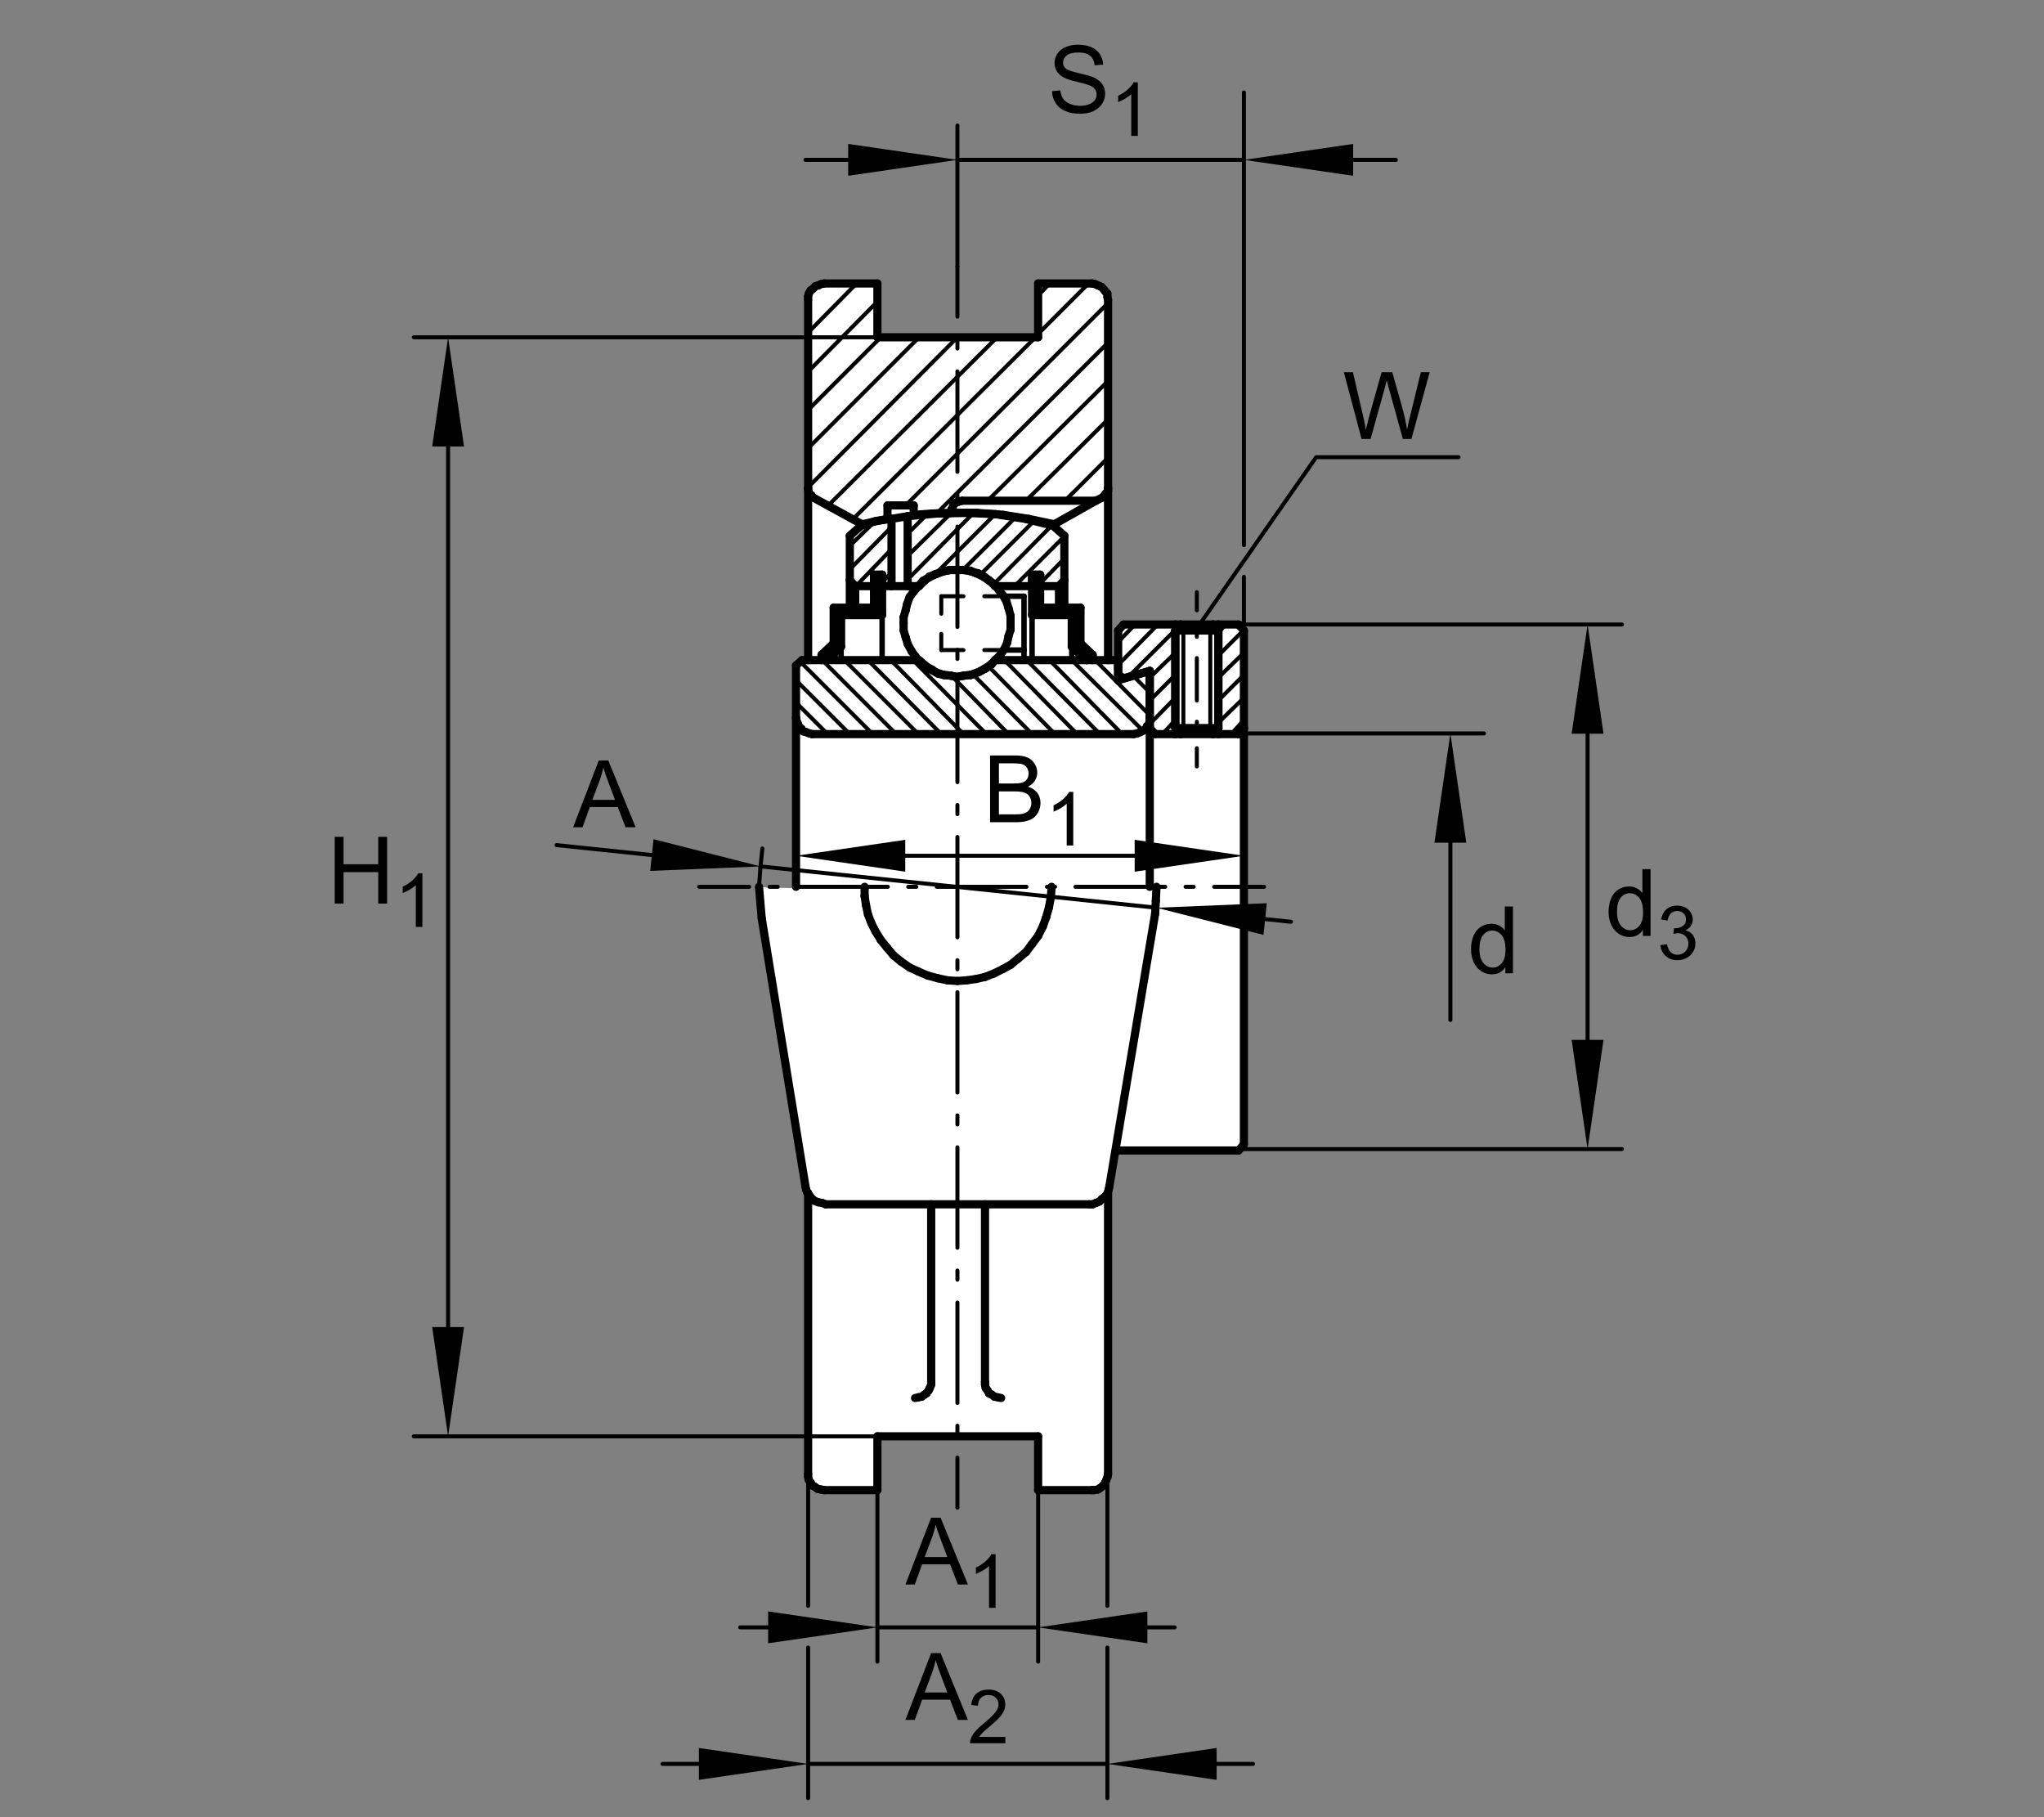 <?xml version="1.0" encoding="utf-8"?>
<!-- Generator: Adobe Illustrator 22.1.0, SVG Export Plug-In . SVG Version: 6.00 Build 0)  -->
<svg version="1.1" xmlns="http://www.w3.org/2000/svg" xmlns:xlink="http://www.w3.org/1999/xlink" x="0px" y="0px"
	 viewBox="0 0 637.795 566.929" style="enable-background:new 0 0 637.795 566.929;" xml:space="preserve">
<rect x="0" y="0" width="637.795" height="566.929" fill="#808080" stroke="none"/>
<style type="text/css">
	
		.Kontur_0_x002C_12_MZ_Anschl_AB_Lager{fill:none;stroke:#000000;stroke-width:0.34;stroke-linecap:round;stroke-linejoin:round;stroke-miterlimit:10;}
	
		._x0030__x002C_088{fill:none;stroke:#000000;stroke-width:0.25;stroke-linecap:round;stroke-linejoin:round;stroke-miterlimit:10.433;}
	
		._x0030__x002C_088_Pfeil_Li{fill:none;stroke:#000000;stroke-width:0.25;stroke-linecap:round;stroke-linejoin:round;stroke-miterlimit:10.433;}
	
		._x0030__x002C_088_Pfeile_LiRe{fill:none;stroke:#000000;stroke-width:0.25;stroke-linecap:round;stroke-linejoin:round;stroke-miterlimit:10.433;}
	.Hinweislinien_sw_0_x002C_12_x002F_0_x002C_35_Kreisziffer{fill:none;stroke:#FFFFFF;stroke-width:0.992;}
	.st0{fill:none;}
	.st1{fill:#FFFFFF;}
	.st2{fill:none;stroke:#000000;stroke-width:1.25;stroke-linecap:round;stroke-linejoin:round;stroke-miterlimit:10.433;}
	.st3{fill:none;stroke:#000000;stroke-width:2.551;stroke-linecap:round;stroke-linejoin:round;stroke-miterlimit:10;}
	.st4{fill:none;stroke:#000000;stroke-width:1.701;stroke-linecap:round;stroke-linejoin:round;stroke-miterlimit:10;}
	.st5{fill:none;stroke:#000000;stroke-width:1.25;stroke-linecap:round;stroke-linejoin:round;}
	.st6{fill:none;stroke:#000000;stroke-width:1.25;stroke-linecap:round;stroke-linejoin:round;stroke-dasharray:1.654,6.618;}
	
		.st7{fill:none;stroke:#000000;stroke-width:1.25;stroke-linecap:round;stroke-linejoin:round;stroke-dasharray:13.235,6.618,1.654,6.618;}
	.st8{fill:none;stroke:#000000;stroke-width:1.25;stroke-linecap:round;stroke-linejoin:round;stroke-dasharray:2.848,7.12;}
	
		.st9{fill:none;stroke:#000000;stroke-width:1.25;stroke-linecap:round;stroke-linejoin:round;stroke-dasharray:31.327,7.12,2.848,7.12;}
	.st10{fill:none;stroke:#000000;stroke-width:1.25;stroke-linecap:round;stroke-linejoin:round;stroke-dasharray:2.545,6.364;}
	
		.st11{fill:none;stroke:#000000;stroke-width:1.25;stroke-linecap:round;stroke-linejoin:round;stroke-dasharray:28,6.364,2.545,6.364;}
</style>
<g id="rahmen">
	<rect id="Rahmen_x5F_transp" class="st0" width="637.795" height="566.929"/>
</g>
<g id="diagramm_x5F_hintergrund">
</g>
<g id="fuellungen">
	<path class="st1" d="M259.321,88.113c0,0-7.17,0-7.17,7.173c0,7.17,0,109.192,0,109.192s-4.165,1.851-4.165,5.32
		c0,3.469,0.928,67.322,0.928,67.322l-9.949-0.232c0,0-2.082-0.464-2.082,0.693l0.696,10.181l14.343,87.446v83.974
		c0,0,0.229,5.787,7.171,5.787c6.941,0,13.879-0.464,13.879-0.464l0.232-15.269l2.314-1.155l46.731-0.232l1.618,2.081l-0.232,13.649
		l2.314,1.39h12.954c0,0,6.709,2.08,6.709-9.253c0-11.335,0.464-82.129,0.464-82.129l1.618-14.805l36.553,0.232
		c0,0,4.626-2.083,4.163-4.627c-0.461-2.544,0-155.464,0-155.464s-0.926-4.624-4.626-4.624h-31.001c0,0-4.163-0.464-4.163,4.162
		c0,4.627-0.232,7.866-0.232,7.866l-2.082-0.693l-0.462-110.119c0,0,0-7.403-7.405-7.403c-7.399,0-12.722,0-12.722,0l-1.85,2.312
		v12.956L322.48,105l-46.733,0.232l-2.083-1.851l-0.229-13.65l-2.082-1.389L259.321,88.113z"/>
</g>
<g id="schraffuren">
	<line class="st2" x1="256.57" y1="204.27" x2="258.245" y2="205.947"/>
	<line class="st2" x1="258.457" y1="205.742" x2="256.57" y2="203.85"/>
	<line class="st2" x1="256.987" y1="203.642" x2="258.877" y2="205.53"/>
	<line class="st2" x1="259.084" y1="205.32" x2="257.197" y2="203.432"/>
	<line class="st2" x1="257.41" y1="203.432" x2="259.297" y2="204.9"/>
	<line class="st2" x1="259.507" y1="204.69" x2="257.617" y2="203.22"/>
	<line class="st2" x1="258.037" y1="202.8" x2="259.927" y2="204.482"/>
	<line class="st2" x1="260.139" y1="204.27" x2="258.245" y2="202.59"/>
	<line class="st2" x1="258.457" y1="202.385" x2="260.139" y2="204.27"/>
	<line class="st2" x1="260.344" y1="203.85" x2="258.877" y2="201.963"/>
	<line class="st2" x1="259.084" y1="201.755" x2="260.557" y2="203.642"/>
	<line class="st2" x1="260.972" y1="203.432" x2="259.297" y2="201.545"/>
	<line class="st2" x1="259.297" y1="201.333" x2="261.184" y2="203.22"/>
	<line class="st2" x1="261.396" y1="202.8" x2="259.507" y2="200.913"/>
	<line class="st2" x1="259.927" y1="200.703" x2="261.812" y2="202.59"/>
	<line class="st2" x1="262.024" y1="202.385" x2="260.139" y2="200.493"/>
	<line class="st2" x1="260.139" y1="200.283" x2="262.236" y2="201.963"/>
	<line class="st2" x1="262.444" y1="201.755" x2="260.139" y2="199.655"/>
	<line class="st2" x1="260.139" y1="199.025" x2="262.444" y2="201.545"/>
	<line class="st2" x1="262.444" y1="201.333" x2="260.139" y2="198.605"/>
	<line class="st2" x1="260.139" y1="197.975" x2="262.444" y2="200.703"/>
	<line class="st2" x1="262.444" y1="200.283" x2="260.139" y2="197.765"/>
	<line class="st2" x1="260.139" y1="197.344" x2="262.444" y2="199.655"/>
	<line class="st2" x1="262.444" y1="199.025" x2="260.139" y2="196.719"/>
	<line class="st2" x1="260.139" y1="196.086" x2="262.444" y2="198.605"/>
	<line class="st2" x1="262.444" y1="198.393" x2="260.139" y2="195.666"/>
	<line class="st2" x1="260.139" y1="195.036" x2="262.444" y2="197.765"/>
	<line class="st2" x1="262.444" y1="197.344" x2="260.139" y2="194.829"/>
	<line class="st2" x1="260.139" y1="194.404" x2="262.444" y2="196.719"/>
	<line class="st2" x1="262.444" y1="196.086" x2="260.139" y2="193.777"/>
	<line class="st2" x1="260.139" y1="193.359" x2="262.444" y2="195.879"/>
	<line class="st2" x1="262.444" y1="195.459" x2="260.139" y2="192.729"/>
	<line class="st2" x1="260.139" y1="192.519" x2="262.444" y2="194.829"/>
	<line class="st2" x1="262.444" y1="194.404" x2="260.139" y2="191.892"/>
	<line class="st2" x1="260.139" y1="191.47" x2="262.444" y2="193.777"/>
	<line class="st2" x1="262.444" y1="193.572" x2="260.139" y2="190.842"/>
	<line class="st2" x1="260.139" y1="190.42" x2="262.444" y2="192.939"/>
	<line class="st2" x1="262.444" y1="192.519" x2="260.139" y2="190.002"/>
	<line class="st2" x1="260.139" y1="189.58" x2="262.864" y2="191.892"/>
	<line class="st2" x1="263.074" y1="191.892" x2="260.557" y2="189.58"/>
	<line class="st2" x1="261.184" y1="189.58" x2="263.496" y2="191.892"/>
	<line class="st2" x1="264.124" y1="191.892" x2="261.812" y2="189.58"/>
	<line class="st2" x1="262.024" y1="189.58" x2="264.751" y2="191.892"/>
	<line class="st2" x1="265.171" y1="191.892" x2="262.444" y2="189.58"/>
	<line class="st2" x1="263.074" y1="189.58" x2="265.801" y2="191.892"/>
	<line class="st2" x1="266.011" y1="191.892" x2="263.496" y2="189.58"/>
	<line class="st2" x1="264.124" y1="189.58" x2="266.431" y2="191.892"/>
	<line class="st2" x1="267.063" y1="191.892" x2="264.751" y2="189.58"/>
	<line class="st2" x1="264.963" y1="189.58" x2="267.48" y2="191.892"/>
	<line class="st2" x1="268.11" y1="191.892" x2="265.383" y2="189.58"/>
	<line class="st2" x1="266.011" y1="189.58" x2="268.32" y2="191.892"/>
	<line class="st2" x1="268.95" y1="191.892" x2="266.431" y2="189.58"/>
	<line class="st2" x1="267.063" y1="189.58" x2="269.37" y2="191.892"/>
	<line class="st2" x1="269.998" y1="191.892" x2="267.271" y2="189.58"/>
	<line class="st2" x1="267.898" y1="189.58" x2="270.42" y2="191.892"/>
	<line class="st2" x1="270.837" y1="191.892" x2="268.32" y2="189.58"/>
	<line class="st2" x1="268.95" y1="189.58" x2="271.257" y2="191.892"/>
	<line class="st2" x1="271.885" y1="191.892" x2="269.37" y2="189.58"/>
	<line class="st2" x1="269.792" y1="189.58" x2="272.305" y2="191.892"/>
	<line class="st2" x1="272.939" y1="191.892" x2="270.21" y2="189.58"/>
	<line class="st2" x1="270.837" y1="189.58" x2="273.354" y2="191.892"/>
	<line class="st2" x1="273.777" y1="191.892" x2="271.257" y2="189.58"/>
	<line class="st2" x1="271.885" y1="189.58" x2="274.194" y2="191.892"/>
	<line class="st2" x1="274.824" y1="191.892" x2="272.305" y2="189.58"/>
	<line class="st2" x1="272.727" y1="189.58" x2="275.244" y2="191.892"/>
	<line class="st2" x1="275.244" y1="191.47" x2="272.727" y2="188.953"/>
	<line class="st2" x1="272.727" y1="188.53" x2="275.244" y2="191.05"/>
	<line class="st2" x1="275.244" y1="190.632" x2="272.727" y2="187.903"/>
	<line class="st2" x1="272.727" y1="187.693" x2="275.244" y2="190.002"/>
	<line class="st2" x1="275.244" y1="189.58" x2="272.727" y2="187.063"/>
	<line class="st2" x1="272.727" y1="186.645" x2="275.244" y2="188.953"/>
	<line class="st2" x1="275.244" y1="188.745" x2="272.727" y2="186.018"/>
	<line class="st2" x1="272.727" y1="185.593" x2="275.244" y2="188.115"/>
	<line class="st2" x1="275.244" y1="187.693" x2="272.727" y2="184.965"/>
	<line class="st2" x1="272.727" y1="184.753" x2="275.244" y2="187.063"/>
	<line class="st2" x1="275.244" y1="186.645" x2="272.727" y2="184.123"/>
	<line class="st2" x1="272.727" y1="183.705" x2="275.244" y2="186.018"/>
	<line class="st2" x1="275.244" y1="185.805" x2="272.727" y2="183.078"/>
	<line class="st2" x1="272.727" y1="182.656" x2="275.244" y2="185.175"/>
	<line class="st2" x1="275.244" y1="184.753" x2="272.727" y2="182.239"/>
	<line class="st2" x1="272.727" y1="181.816" x2="275.244" y2="184.123"/>
	<line class="st2" x1="275.244" y1="183.705" x2="272.727" y2="181.189"/>
	<line class="st2" x1="272.727" y1="180.769" x2="275.244" y2="183.288"/>
	<line class="st2" x1="275.244" y1="182.866" x2="272.727" y2="180.139"/>
	<line class="st2" x1="272.727" y1="179.932" x2="275.244" y2="182.239"/>
	<line class="st2" x1="275.244" y1="181.816" x2="272.939" y2="179.297"/>
	<line class="st2" x1="273.147" y1="179.297" x2="275.244" y2="181.189"/>
	<line class="st2" x1="275.244" y1="180.769" x2="273.777" y2="179.297"/>
	<line class="st2" x1="274.194" y1="179.297" x2="275.244" y2="180.559"/>
	<line class="st2" x1="275.244" y1="179.932" x2="274.824" y2="179.297"/>
	<path class="st2" d="M275.244,179.297"/>
	<line class="st2" x1="310.5" y1="160.415" x2="291.821" y2="179.092"/>
	<line class="st2" x1="283.22" y1="180.769" x2="303.784" y2="159.995"/>
	<line class="st2" x1="296.86" y1="159.995" x2="283.22" y2="173.423"/>
	<line class="st2" x1="278.181" y1="178.669" x2="275.244" y2="181.606"/>
	<line class="st2" x1="267.063" y1="182.866" x2="278.181" y2="171.323"/>
	<line class="st2" x1="283.22" y1="166.496" x2="289.517" y2="160.203"/>
	<line class="st2" x1="278.181" y1="164.399" x2="265.171" y2="177.622"/>
	<line class="st2" x1="265.171" y1="170.278" x2="272.727" y2="162.93"/>
	<line class="st2" x1="258.245" y1="229.035" x2="248.384" y2="219.17"/>
	<line class="st2" x1="248.384" y1="212.245" x2="265.171" y2="229.035"/>
	<line class="st2" x1="272.305" y1="229.035" x2="249.644" y2="206.372"/>
	<line class="st2" x1="256.57" y1="205.947" x2="279.653" y2="229.035"/>
	<line class="st2" x1="286.577" y1="229.035" x2="263.496" y2="205.947"/>
	<line class="st2" x1="270.837" y1="205.947" x2="293.713" y2="229.035"/>
	<line class="st2" x1="300.635" y1="229.035" x2="277.974" y2="205.947"/>
	<line class="st2" x1="284.895" y1="205.947" x2="307.771" y2="229.035"/>
	<line class="st2" x1="292.451" y1="159.995" x2="345.752" y2="106.902"/>
	<line class="st2" x1="345.752" y1="94.521" x2="282.593" y2="157.683"/>
	<line class="st2" x1="266.011" y1="162.095" x2="323.091" y2="105.224"/>
	<line class="st2" x1="311.128" y1="105.224" x2="258.457" y2="157.683"/>
	<line class="st2" x1="252.161" y1="152.019" x2="298.748" y2="105.224"/>
	<line class="st2" x1="286.787" y1="105.224" x2="252.161" y2="139.846"/>
	<line class="st2" x1="252.161" y1="127.888" x2="274.824" y2="105.224"/>
	<line class="st2" x1="273.777" y1="94.101" x2="252.161" y2="115.923"/>
	<line class="st2" x1="252.161" y1="103.755" x2="267.271" y2="88.435"/>
	<line class="st2" x1="254.47" y1="89.275" x2="253" y2="90.954"/>
	<line class="st2" x1="322.041" y1="191.892" x2="322.251" y2="191.892"/>
	<line class="st2" x1="322.458" y1="191.892" x2="322.041" y2="191.47"/>
	<line class="st2" x1="322.041" y1="190.842" x2="323.091" y2="191.892"/>
	<line class="st2" x1="323.508" y1="191.892" x2="322.041" y2="190.42"/>
	<line class="st2" x1="322.041" y1="190.002" x2="324.138" y2="191.892"/>
	<line class="st2" x1="324.558" y1="191.892" x2="322.041" y2="189.58"/>
	<line class="st2" x1="322.041" y1="188.953" x2="325.186" y2="191.892"/>
	<line class="st2" x1="334.424" y1="201.545" x2="339.038" y2="205.947"/>
	<line class="st2" x1="339.248" y1="205.742" x2="334.424" y2="200.913"/>
	<line class="st2" x1="325.398" y1="191.892" x2="322.041" y2="188.53"/>
	<line class="st2" x1="322.041" y1="187.903" x2="326.025" y2="191.892"/>
	<line class="st2" x1="334.424" y1="200.703" x2="339.666" y2="205.53"/>
	<line class="st2" x1="339.878" y1="205.32" x2="334.424" y2="200.283"/>
	<line class="st2" x1="326.448" y1="191.892" x2="322.041" y2="187.48"/>
	<line class="st2" x1="322.041" y1="187.063" x2="327.078" y2="191.892"/>
	<line class="st2" x1="334.424" y1="199.655" x2="340.088" y2="204.9"/>
	<line class="st2" x1="340.298" y1="204.69" x2="334.424" y2="199.025"/>
	<line class="st2" x1="327.498" y1="191.892" x2="324.978" y2="189.58"/>
	<line class="st2" x1="324.558" y1="188.953" x2="322.041" y2="186.645"/>
	<line class="st2" x1="322.041" y1="186.018" x2="324.558" y2="188.53"/>
	<line class="st2" x1="325.398" y1="189.58" x2="327.915" y2="191.892"/>
	<line class="st2" x1="334.424" y1="198.605" x2="340.298" y2="204.482"/>
	<line class="st2" x1="340.72" y1="204.27" x2="334.424" y2="197.975"/>
	<line class="st2" x1="328.337" y1="191.892" x2="326.025" y2="189.58"/>
	<line class="st2" x1="324.558" y1="188.115" x2="322.041" y2="185.593"/>
	<line class="st2" x1="322.041" y1="184.965" x2="324.558" y2="187.693"/>
	<line class="st2" x1="326.448" y1="189.58" x2="328.965" y2="191.892"/>
	<line class="st2" x1="334.424" y1="197.765" x2="337.151" y2="200.283"/>
	<line class="st2" x1="337.151" y1="199.655" x2="334.424" y2="197.344"/>
	<line class="st2" x1="329.385" y1="191.892" x2="326.868" y2="189.58"/>
	<line class="st2" x1="324.558" y1="187.063" x2="322.041" y2="184.753"/>
	<line class="st2" x1="322.041" y1="184.123" x2="324.558" y2="186.645"/>
	<line class="st2" x1="327.285" y1="189.58" x2="330.012" y2="191.892"/>
	<line class="st2" x1="334.424" y1="196.719" x2="337.151" y2="199.025"/>
	<line class="st2" x1="337.151" y1="198.815" x2="334.424" y2="196.086"/>
	<line class="st2" x1="330.225" y1="191.892" x2="327.915" y2="189.58"/>
	<line class="st2" x1="324.558" y1="186.018" x2="322.041" y2="183.705"/>
	<line class="st2" x1="322.041" y1="183.078" x2="324.558" y2="185.805"/>
	<line class="st2" x1="328.337" y1="189.58" x2="330.854" y2="191.892"/>
	<line class="st2" x1="334.424" y1="195.666" x2="337.151" y2="198.393"/>
	<line class="st2" x1="337.151" y1="197.765" x2="334.424" y2="195.459"/>
	<line class="st2" x1="331.277" y1="191.892" x2="328.965" y2="189.58"/>
	<line class="st2" x1="324.558" y1="185.175" x2="322.041" y2="182.656"/>
	<line class="st2" x1="322.041" y1="182.239" x2="324.558" y2="184.753"/>
	<line class="st2" x1="329.385" y1="189.58" x2="331.904" y2="191.892"/>
	<line class="st2" x1="334.424" y1="194.829" x2="337.151" y2="197.344"/>
	<line class="st2" x1="337.151" y1="196.719" x2="334.424" y2="194.404"/>
	<line class="st2" x1="332.324" y1="191.892" x2="329.805" y2="189.58"/>
	<line class="st2" x1="324.558" y1="184.123" x2="322.041" y2="181.816"/>
	<line class="st2" x1="322.041" y1="181.189" x2="324.558" y2="183.705"/>
	<line class="st2" x1="330.225" y1="189.58" x2="332.952" y2="191.892"/>
	<line class="st2" x1="334.424" y1="193.777" x2="337.151" y2="196.504"/>
	<line class="st2" x1="337.151" y1="195.879" x2="334.424" y2="193.359"/>
	<line class="st2" x1="333.164" y1="191.892" x2="330.854" y2="189.58"/>
	<line class="st2" x1="324.558" y1="183.288" x2="322.041" y2="180.769"/>
	<line class="st2" x1="322.041" y1="180.139" x2="324.558" y2="182.866"/>
	<line class="st2" x1="331.277" y1="189.58" x2="333.791" y2="191.892"/>
	<line class="st2" x1="334.424" y1="192.939" x2="337.151" y2="195.459"/>
	<line class="st2" x1="337.151" y1="194.829" x2="334.424" y2="192.519"/>
	<line class="st2" x1="334.211" y1="191.892" x2="331.904" y2="189.58"/>
	<line class="st2" x1="324.558" y1="182.239" x2="322.041" y2="179.719"/>
	<line class="st2" x1="322.251" y1="179.297" x2="324.558" y2="181.816"/>
	<line class="st2" x1="332.112" y1="189.58" x2="337.151" y2="194.404"/>
	<line class="st2" x1="337.151" y1="193.777" x2="332.742" y2="189.58"/>
	<line class="st2" x1="324.558" y1="181.189" x2="322.458" y2="179.297"/>
	<line class="st2" x1="323.091" y1="179.297" x2="324.558" y2="180.769"/>
	<line class="st2" x1="333.164" y1="189.58" x2="337.151" y2="193.572"/>
	<line class="st2" x1="337.151" y1="192.939" x2="333.791" y2="189.58"/>
	<line class="st2" x1="324.558" y1="180.559" x2="323.508" y2="179.297"/>
	<line class="st2" x1="324.138" y1="179.297" x2="324.558" y2="179.932"/>
	<line class="st2" x1="334.211" y1="189.58" x2="337.151" y2="192.519"/>
	<line class="st2" x1="337.151" y1="191.892" x2="334.424" y2="189.58"/>
	<line class="st2" x1="335.051" y1="189.58" x2="337.151" y2="191.47"/>
	<line class="st2" x1="337.151" y1="191.05" x2="335.679" y2="189.58"/>
	<line class="st2" x1="336.104" y1="189.58" x2="337.151" y2="190.632"/>
	<line class="st2" x1="337.151" y1="190.002" x2="336.731" y2="189.58"/>
	<path class="st2" d="M337.151,189.58"/>
	<line class="st2" x1="324.558" y1="182.026" x2="332.112" y2="174.263"/>
	<line class="st2" x1="332.112" y1="167.339" x2="316.584" y2="182.866"/>
	<line class="st2" x1="310.081" y1="182.239" x2="328.55" y2="163.559"/>
	<line class="st2" x1="322.881" y1="162.3" x2="305.884" y2="179.297"/>
	<line class="st2" x1="300.427" y1="177.832" x2="317.002" y2="161.252"/>
	<line class="st2" x1="314.697" y1="229.035" x2="297.275" y2="211.199"/>
	<line class="st2" x1="303.574" y1="210.356" x2="322.041" y2="229.035"/>
	<line class="st2" x1="329.177" y1="229.035" x2="308.401" y2="207.837"/>
	<line class="st2" x1="313.437" y1="205.947" x2="336.104" y2="229.035"/>
	<line class="st2" x1="343.235" y1="229.035" x2="320.364" y2="205.947"/>
	<line class="st2" x1="327.498" y1="205.947" x2="350.161" y2="229.035"/>
	<line class="st2" x1="356.665" y1="227.983" x2="334.424" y2="205.947"/>
	<line class="st2" x1="341.765" y1="205.947" x2="358.762" y2="223.154"/>
	<line class="st2" x1="358.762" y1="216.025" x2="353.521" y2="210.774"/>
	<line class="st2" x1="362.751" y1="229.035" x2="366.741" y2="224.626"/>
	<line class="st2" x1="366.741" y1="217.7" x2="358.762" y2="225.884"/>
	<line class="st2" x1="358.762" y1="218.542" x2="366.741" y2="210.566"/>
	<line class="st2" x1="366.741" y1="203.642" x2="358.762" y2="211.404"/>
	<line class="st2" x1="352.046" y1="211.199" x2="367.788" y2="195.459"/>
	<line class="st2" x1="361.284" y1="194.829" x2="348.901" y2="207.419"/>
	<line class="st2" x1="348.901" y1="200.283" x2="354.148" y2="194.829"/>
	<line class="st2" x1="345.752" y1="142.785" x2="332.324" y2="156.215"/>
	<line class="st2" x1="320.151" y1="156.215" x2="345.752" y2="130.825"/>
	<line class="st2" x1="345.752" y1="118.865" x2="308.191" y2="156.215"/>
	<line class="st2" x1="323.931" y1="104.172" x2="339.666" y2="88.435"/>
	<line class="st2" x1="327.498" y1="88.435" x2="323.931" y2="92.214"/>
	<line class="st2" x1="388.142" y1="224.626" x2="384.155" y2="229.035"/>
	<line class="st2" x1="380.168" y1="225.466" x2="388.142" y2="217.7"/>
	<line class="st2" x1="388.142" y1="210.566" x2="380.168" y2="218.542"/>
	<line class="st2" x1="380.168" y1="211.404" x2="388.142" y2="203.642"/>
	<line class="st2" x1="388.142" y1="196.504" x2="380.168" y2="204.482"/>
	<line class="st2" x1="380.168" y1="197.344" x2="382.478" y2="194.829"/>
</g>
<g id="lichtkanten">
	<g id="festeKanten">
	</g>
</g>
<g id="konturen">
	<line class="st3" x1="388.142" y1="276.667" x2="388.142" y2="357.04"/>
	<line class="st3" x1="388.142" y1="357.04" x2="386.465" y2="358.93"/>
	<line class="st3" x1="386.465" y1="358.93" x2="348.479" y2="358.93"/>
	<line class="st3" x1="337.151" y1="189.58" x2="324.558" y2="189.58"/>
	<line class="st3" x1="324.558" y1="189.58" x2="324.558" y2="179.297"/>
	<line class="st3" x1="324.558" y1="179.297" x2="322.041" y2="179.297"/>
	<line class="st3" x1="322.041" y1="179.297" x2="322.041" y2="191.892"/>
	<line class="st3" x1="322.041" y1="191.892" x2="334.424" y2="191.892"/>
	<line class="st3" x1="334.424" y1="191.892" x2="334.424" y2="201.755"/>
	<line class="st3" x1="334.424" y1="201.755" x2="339.038" y2="205.947"/>
	<line class="st3" x1="339.038" y1="205.947" x2="340.925" y2="204.27"/>
	<line class="st3" x1="340.925" y1="204.27" x2="337.151" y2="200.703"/>
	<line class="st3" x1="337.151" y1="200.703" x2="337.151" y2="189.58"/>
	<line class="st3" x1="260.139" y1="189.58" x2="272.727" y2="189.58"/>
	<line class="st3" x1="272.727" y1="189.58" x2="272.727" y2="179.297"/>
	<line class="st3" x1="272.727" y1="179.297" x2="275.244" y2="179.297"/>
	<line class="st3" x1="275.244" y1="179.297" x2="275.244" y2="191.892"/>
	<line class="st3" x1="275.244" y1="191.892" x2="262.444" y2="191.892"/>
	<line class="st3" x1="262.444" y1="191.892" x2="262.444" y2="201.755"/>
	<line class="st3" x1="262.444" y1="201.755" x2="258.245" y2="205.947"/>
	<line class="st3" x1="258.245" y1="205.947" x2="256.36" y2="204.27"/>
	<line class="st3" x1="256.36" y1="204.27" x2="260.139" y2="200.703"/>
	<line class="st3" x1="260.139" y1="200.703" x2="260.139" y2="189.58"/>
	<line class="st3" x1="278.181" y1="161.88" x2="273.354" y2="162.512"/>
	<line class="st3" x1="273.354" y1="162.512" x2="268.738" y2="163.982"/>
	<line class="st3" x1="268.738" y1="163.982" x2="265.171" y2="167.126"/>
	<line class="st3" x1="265.171" y1="167.126" x2="265.171" y2="180.976"/>
	<line class="st3" x1="265.171" y1="180.976" x2="266.853" y2="182.866"/>
	<line class="st3" x1="266.853" y1="182.866" x2="272.727" y2="182.866"/>
	<line class="st3" x1="272.727" y1="182.866" x2="272.727" y2="179.297"/>
	<line class="st3" x1="272.727" y1="179.297" x2="275.244" y2="179.297"/>
	<line class="st3" x1="275.244" y1="179.297" x2="275.244" y2="182.866"/>
	<line class="st3" x1="275.244" y1="182.866" x2="278.181" y2="182.866"/>
	<line class="st3" x1="278.181" y1="182.866" x2="278.181" y2="161.88"/>
	<line class="st3" x1="332.112" y1="180.976" x2="332.112" y2="167.126"/>
	<line class="st3" x1="332.112" y1="167.126" x2="328.55" y2="163.982"/>
	<line class="st3" x1="328.55" y1="163.982" x2="319.941" y2="161.88"/>
	<line class="st3" x1="319.941" y1="161.88" x2="310.708" y2="160.415"/>
	<line class="st3" x1="310.708" y1="160.415" x2="301.687" y2="159.995"/>
	<line class="st3" x1="301.687" y1="159.995" x2="292.451" y2="160.203"/>
	<line class="st3" x1="292.451" y1="160.203" x2="283.22" y2="161.042"/>
	<line class="st3" x1="283.22" y1="161.042" x2="283.22" y2="182.866"/>
	<line class="st3" x1="283.22" y1="182.866" x2="286.787" y2="182.866"/>
	<line class="st3" x1="286.787" y1="182.866" x2="288.467" y2="181.189"/>
	<line class="st3" x1="288.467" y1="181.189" x2="289.934" y2="179.932"/>
	<line class="st3" x1="289.934" y1="179.932" x2="292.034" y2="179.092"/>
	<line class="st3" x1="292.034" y1="179.092" x2="294.341" y2="178.249"/>
	<line class="st3" x1="294.341" y1="178.249" x2="296.44" y2="177.832"/>
	<line class="st3" x1="296.44" y1="177.832" x2="298.535" y2="177.832"/>
	<line class="st3" x1="298.535" y1="177.832" x2="300.845" y2="177.832"/>
	<line class="st3" x1="300.845" y1="177.832" x2="302.944" y2="178.249"/>
	<line class="st3" x1="302.944" y1="178.249" x2="305.256" y2="178.879"/>
	<line class="st3" x1="305.256" y1="178.879" x2="307.141" y2="179.932"/>
	<line class="st3" x1="307.141" y1="179.932" x2="308.818" y2="181.189"/>
	<line class="st3" x1="308.818" y1="181.189" x2="310.5" y2="182.866"/>
	<line class="st3" x1="310.5" y1="182.866" x2="322.041" y2="182.866"/>
	<line class="st3" x1="322.041" y1="182.866" x2="322.041" y2="179.297"/>
	<line class="st3" x1="322.041" y1="179.297" x2="324.558" y2="179.297"/>
	<line class="st3" x1="324.558" y1="179.297" x2="324.558" y2="182.866"/>
	<line class="st3" x1="324.558" y1="182.866" x2="330.435" y2="182.866"/>
	<line class="st3" x1="330.435" y1="182.866" x2="332.112" y2="180.976"/>
	<line class="st3" x1="358.762" y1="223.996" x2="358.762" y2="224.626"/>
	<line class="st3" x1="358.762" y1="224.626" x2="358.555" y2="225.884"/>
	<line class="st3" x1="358.555" y1="225.884" x2="357.927" y2="226.514"/>
	<line class="st3" x1="357.927" y1="226.514" x2="357.505" y2="227.353"/>
	<line class="st3" x1="357.505" y1="227.353" x2="356.665" y2="227.983"/>
	<line class="st3" x1="356.665" y1="227.983" x2="355.825" y2="228.405"/>
	<line class="st3" x1="355.825" y1="228.405" x2="354.775" y2="228.823"/>
	<line class="st3" x1="354.775" y1="228.823" x2="353.728" y2="229.035"/>
	<line class="st3" x1="353.728" y1="229.035" x2="253.423" y2="229.035"/>
	<line class="st3" x1="253.423" y1="229.035" x2="252.583" y2="228.823"/>
	<line class="st3" x1="252.583" y1="228.823" x2="251.531" y2="228.405"/>
	<line class="st3" x1="251.531" y1="228.405" x2="250.696" y2="228.193"/>
	<line class="st3" x1="250.696" y1="228.193" x2="250.063" y2="227.353"/>
	<line class="st3" x1="250.063" y1="227.353" x2="249.431" y2="226.933"/>
	<line class="st3" x1="249.431" y1="226.933" x2="249.014" y2="225.884"/>
	<line class="st3" x1="249.014" y1="225.884" x2="248.596" y2="225.049"/>
	<line class="st3" x1="248.596" y1="225.049" x2="248.384" y2="223.996"/>
	<line class="st3" x1="248.384" y1="223.996" x2="248.384" y2="207.629"/>
	<line class="st3" x1="248.384" y1="207.629" x2="250.273" y2="205.947"/>
	<line class="st3" x1="250.273" y1="205.947" x2="286.787" y2="205.947"/>
	<line class="st3" x1="286.787" y1="205.947" x2="288.467" y2="207.419"/>
	<line class="st3" x1="288.467" y1="207.419" x2="289.934" y2="208.677"/>
	<line class="st3" x1="289.934" y1="208.677" x2="292.034" y2="209.726"/>
	<line class="st3" x1="292.034" y1="209.726" x2="294.341" y2="210.566"/>
	<line class="st3" x1="294.341" y1="210.566" x2="296.44" y2="210.774"/>
	<line class="st3" x1="296.44" y1="210.774" x2="298.535" y2="211.199"/>
	<line class="st3" x1="298.535" y1="211.199" x2="300.845" y2="210.774"/>
	<line class="st3" x1="300.845" y1="210.774" x2="302.944" y2="210.566"/>
	<line class="st3" x1="302.944" y1="210.566" x2="305.256" y2="209.726"/>
	<line class="st3" x1="305.256" y1="209.726" x2="307.141" y2="208.677"/>
	<line class="st3" x1="307.141" y1="208.677" x2="308.818" y2="207.629"/>
	<line class="st3" x1="308.818" y1="207.629" x2="310.5" y2="205.947"/>
	<line class="st3" x1="310.5" y1="205.947" x2="348.901" y2="205.947"/>
	<line class="st3" x1="348.901" y1="205.947" x2="348.901" y2="212.245"/>
	<line class="st3" x1="348.901" y1="212.245" x2="358.762" y2="209.309"/>
	<line class="st3" x1="358.762" y1="209.309" x2="358.762" y2="223.996"/>
	<line class="st3" x1="366.741" y1="194.829" x2="367.788" y2="195.666"/>
	<line class="st3" x1="367.788" y1="195.666" x2="366.741" y2="196.719"/>
	<line class="st3" x1="366.741" y1="196.719" x2="366.741" y2="227.143"/>
	<line class="st3" x1="366.741" y1="227.143" x2="367.788" y2="228.193"/>
	<line class="st3" x1="367.788" y1="228.193" x2="366.741" y2="229.035"/>
	<line class="st3" x1="366.741" y1="229.035" x2="360.442" y2="229.035"/>
	<line class="st3" x1="360.442" y1="229.035" x2="358.762" y2="227.143"/>
	<line class="st3" x1="358.762" y1="227.143" x2="358.762" y2="209.309"/>
	<line class="st3" x1="358.762" y1="209.309" x2="350.579" y2="211.616"/>
	<line class="st3" x1="350.579" y1="211.616" x2="348.901" y2="210.356"/>
	<line class="st3" x1="348.901" y1="210.356" x2="348.901" y2="196.719"/>
	<line class="st3" x1="348.901" y1="196.719" x2="350.579" y2="194.829"/>
	<line class="st3" x1="350.579" y1="194.829" x2="366.741" y2="194.829"/>
	<line class="st3" x1="380.168" y1="194.829" x2="379.121" y2="195.666"/>
	<line class="st3" x1="379.121" y1="195.666" x2="380.168" y2="196.719"/>
	<line class="st3" x1="380.168" y1="196.719" x2="380.168" y2="227.143"/>
	<line class="st3" x1="380.168" y1="227.143" x2="379.121" y2="228.193"/>
	<line class="st3" x1="379.121" y1="228.193" x2="380.168" y2="229.035"/>
	<line class="st3" x1="380.168" y1="229.035" x2="386.465" y2="229.035"/>
	<line class="st3" x1="386.465" y1="229.035" x2="388.142" y2="227.143"/>
	<line class="st3" x1="388.142" y1="227.143" x2="388.142" y2="196.719"/>
	<line class="st3" x1="388.142" y1="196.719" x2="386.465" y2="194.829"/>
	<line class="st3" x1="386.465" y1="194.829" x2="380.168" y2="194.829"/>
	<line class="st3" x1="348.901" y1="206.787" x2="348.901" y2="208.677"/>
	<line class="st3" x1="388.142" y1="227.143" x2="388.142" y2="276.667"/>
	<line class="st3" x1="378.489" y1="194.829" x2="380.168" y2="194.829"/>
	<line class="st3" x1="378.489" y1="229.035" x2="380.168" y2="229.035"/>
	<line class="st3" x1="366.741" y1="229.035" x2="368.416" y2="229.035"/>
	<line class="st3" x1="366.741" y1="194.829" x2="368.416" y2="194.829"/>
	<line class="st3" x1="248.384" y1="223.996" x2="248.384" y2="276.667"/>
	<line class="st3" x1="358.762" y1="223.996" x2="358.762" y2="276.667"/>
	<line class="st3" x1="298.535" y1="177.832" x2="300.635" y2="177.832"/>
	<line class="st3" x1="300.635" y1="177.832" x2="302.734" y2="178.037"/>
	<line class="st3" x1="302.734" y1="178.037" x2="304.624" y2="178.879"/>
	<line class="st3" x1="304.624" y1="178.879" x2="306.514" y2="179.719"/>
	<line class="st3" x1="306.514" y1="179.719" x2="308.401" y2="180.976"/>
	<line class="st3" x1="308.401" y1="180.976" x2="310.288" y2="182.239"/>
	<line class="st3" x1="310.288" y1="182.239" x2="311.548" y2="183.918"/>
	<line class="st3" x1="311.548" y1="183.918" x2="313.015" y2="185.805"/>
	<line class="st3" x1="313.015" y1="185.805" x2="314.067" y2="187.693"/>
	<line class="st3" x1="314.067" y1="187.693" x2="314.697" y2="189.79"/>
	<line class="st3" x1="314.697" y1="189.79" x2="315.327" y2="192.102"/>
	<line class="st3" x1="315.327" y1="192.102" x2="315.327" y2="194.404"/>
	<line class="st3" x1="315.327" y1="194.404" x2="315.327" y2="196.504"/>
	<line class="st3" x1="315.327" y1="196.504" x2="314.697" y2="198.393"/>
	<line class="st3" x1="314.697" y1="198.393" x2="314.277" y2="200.493"/>
	<line class="st3" x1="314.277" y1="200.493" x2="313.437" y2="202.385"/>
	<line class="st3" x1="313.437" y1="202.385" x2="312.18" y2="204.27"/>
	<line class="st3" x1="312.18" y1="204.27" x2="310.708" y2="205.742"/>
	<line class="st3" x1="310.708" y1="205.742" x2="309.241" y2="207.419"/>
	<line class="st3" x1="309.241" y1="207.419" x2="307.354" y2="208.677"/>
	<line class="st3" x1="307.354" y1="208.677" x2="305.256" y2="209.726"/>
	<line class="st3" x1="305.256" y1="209.726" x2="302.944" y2="210.566"/>
	<line class="st3" x1="302.944" y1="210.566" x2="300.845" y2="210.774"/>
	<line class="st3" x1="300.845" y1="210.774" x2="298.535" y2="211.199"/>
	<line class="st3" x1="298.535" y1="211.199" x2="296.648" y2="210.774"/>
	<line class="st3" x1="296.648" y1="210.774" x2="294.548" y2="210.566"/>
	<line class="st3" x1="294.548" y1="210.566" x2="292.661" y2="210.144"/>
	<line class="st3" x1="292.661" y1="210.144" x2="290.774" y2="208.887"/>
	<line class="st3" x1="290.774" y1="208.887" x2="288.887" y2="207.837"/>
	<line class="st3" x1="288.887" y1="207.837" x2="286.995" y2="206.577"/>
	<line class="st3" x1="286.995" y1="206.577" x2="285.737" y2="204.9"/>
	<line class="st3" x1="285.737" y1="204.9" x2="284.478" y2="203.22"/>
	<line class="st3" x1="284.478" y1="203.22" x2="283.22" y2="200.913"/>
	<line class="st3" x1="283.22" y1="200.913" x2="282.593" y2="198.815"/>
	<line class="st3" x1="282.593" y1="198.815" x2="281.96" y2="196.719"/>
	<line class="st3" x1="281.96" y1="196.719" x2="281.96" y2="194.404"/>
	<line class="st3" x1="281.96" y1="194.404" x2="281.96" y2="192.519"/>
	<line class="st3" x1="281.96" y1="192.519" x2="282.593" y2="190.42"/>
	<line class="st3" x1="282.593" y1="190.42" x2="283.008" y2="188.53"/>
	<line class="st3" x1="283.008" y1="188.53" x2="283.848" y2="186.223"/>
	<line class="st3" x1="283.848" y1="186.223" x2="285.105" y2="184.543"/>
	<line class="st3" x1="285.105" y1="184.543" x2="286.577" y2="182.866"/>
	<line class="st3" x1="286.577" y1="182.866" x2="288.044" y2="181.189"/>
	<line class="st3" x1="288.044" y1="181.189" x2="289.934" y2="180.139"/>
	<line class="st3" x1="289.934" y1="180.139" x2="292.034" y2="179.092"/>
	<line class="st3" x1="292.034" y1="179.092" x2="294.341" y2="178.249"/>
	<line class="st3" x1="294.341" y1="178.249" x2="296.44" y2="177.832"/>
	<line class="st3" x1="296.44" y1="177.832" x2="298.535" y2="177.832"/>
	<line class="st3" x1="330.435" y1="182.866" x2="330.435" y2="189.58"/>
	<line class="st3" x1="332.112" y1="180.976" x2="332.112" y2="189.58"/>
	<line class="st3" x1="340.925" y1="204.27" x2="340.925" y2="205.947"/>
	<line class="st3" x1="265.171" y1="180.976" x2="265.171" y2="189.58"/>
	<line class="st3" x1="266.853" y1="182.866" x2="266.853" y2="189.58"/>
	<line class="st3" x1="278.181" y1="182.866" x2="283.22" y2="182.866"/>
	<line class="st3" x1="283.22" y1="161.042" x2="278.181" y2="161.88"/>
	<line class="st3" x1="256.36" y1="204.27" x2="256.36" y2="205.947"/>
	<line class="st3" x1="380.168" y1="196.719" x2="378.489" y2="194.829"/>
	<line class="st3" x1="378.489" y1="194.829" x2="368.416" y2="194.829"/>
	<line class="st3" x1="368.416" y1="194.829" x2="366.741" y2="196.719"/>
	<line class="st3" x1="366.741" y1="196.719" x2="366.741" y2="227.143"/>
	<line class="st3" x1="366.741" y1="227.143" x2="368.416" y2="229.035"/>
	<line class="st3" x1="368.416" y1="229.035" x2="378.489" y2="229.035"/>
	<line class="st3" x1="378.489" y1="229.035" x2="380.168" y2="227.143"/>
	<line class="st3" x1="380.168" y1="227.143" x2="380.168" y2="196.719"/>
	<line class="st3" x1="380.168" y1="196.719" x2="366.741" y2="196.719"/>
	<line class="st3" x1="366.741" y1="227.143" x2="380.168" y2="227.143"/>
	<line class="st3" x1="345.752" y1="152.229" x2="345.752" y2="205.742"/>
	<line class="st3" x1="345.752" y1="205.742" x2="345.752" y2="205.947"/>
	<line class="st3" x1="252.161" y1="152.229" x2="252.161" y2="205.947"/>
	<line class="st3" x1="269.792" y1="276.667" x2="269.792" y2="279.607"/>
	<line class="st3" x1="269.792" y1="279.607" x2="270.21" y2="282.336"/>
	<line class="st3" x1="270.21" y1="282.336" x2="270.837" y2="285.27"/>
	<line class="st3" x1="270.837" y1="285.27" x2="271.885" y2="288"/>
	<line class="st3" x1="271.885" y1="288" x2="273.147" y2="290.52"/>
	<line class="st3" x1="273.147" y1="290.52" x2="274.824" y2="293.247"/>
	<line class="st3" x1="274.824" y1="293.247" x2="276.714" y2="295.554"/>
	<line class="st3" x1="276.714" y1="295.554" x2="278.813" y2="298.074"/>
	<line class="st3" x1="278.813" y1="298.074" x2="281.121" y2="299.96"/>
	<line class="st3" x1="281.121" y1="299.96" x2="283.848" y2="301.85"/>
	<line class="st3" x1="283.848" y1="301.85" x2="286.577" y2="303.108"/>
	<line class="st3" x1="286.577" y1="303.108" x2="289.517" y2="304.367"/>
	<line class="st3" x1="289.517" y1="304.367" x2="292.661" y2="305.207"/>
	<line class="st3" x1="292.661" y1="305.207" x2="295.601" y2="305.835"/>
	<line class="st3" x1="295.601" y1="305.835" x2="298.748" y2="306.047"/>
	<line class="st3" x1="298.748" y1="306.047" x2="301.687" y2="305.835"/>
	<line class="st3" x1="301.687" y1="305.835" x2="304.624" y2="305.417"/>
	<line class="st3" x1="304.624" y1="305.417" x2="307.354" y2="304.787"/>
	<line class="st3" x1="307.354" y1="304.787" x2="310.081" y2="303.735"/>
	<line class="st3" x1="310.081" y1="303.735" x2="313.015" y2="302.268"/>
	<line class="st3" x1="313.015" y1="302.268" x2="315.327" y2="301.008"/>
	<line class="st3" x1="315.327" y1="301.008" x2="317.634" y2="299.12"/>
	<line class="st3" x1="317.634" y1="299.12" x2="320.151" y2="297.021"/>
	<line class="st3" x1="320.151" y1="297.021" x2="322.041" y2="294.504"/>
	<line class="st3" x1="322.041" y1="294.504" x2="323.931" y2="291.987"/>
	<line class="st3" x1="323.931" y1="291.987" x2="325.398" y2="289.05"/>
	<line class="st3" x1="325.398" y1="289.05" x2="326.448" y2="286.11"/>
	<line class="st3" x1="326.448" y1="286.11" x2="327.285" y2="283.173"/>
	<line class="st3" x1="327.285" y1="283.173" x2="327.915" y2="279.814"/>
	<line class="st3" x1="327.915" y1="279.814" x2="328.125" y2="276.667"/>
	<line class="st3" x1="236.841" y1="276.667" x2="237.263" y2="281.704"/>
	<line class="st3" x1="237.263" y1="281.704" x2="237.683" y2="286.528"/>
	<line class="st3" x1="237.683" y1="286.528" x2="251.323" y2="370.048"/>
	<line class="st3" x1="251.323" y1="370.048" x2="251.531" y2="371.1"/>
	<line class="st3" x1="251.531" y1="371.1" x2="251.953" y2="372.148"/>
	<line class="st3" x1="251.953" y1="372.148" x2="252.583" y2="372.988"/>
	<line class="st3" x1="252.583" y1="372.988" x2="253.423" y2="374.035"/>
	<line class="st3" x1="253.423" y1="374.035" x2="254.258" y2="374.668"/>
	<line class="st3" x1="254.258" y1="374.668" x2="255.31" y2="375.087"/>
	<line class="st3" x1="255.31" y1="375.087" x2="256.57" y2="375.295"/>
	<line class="st3" x1="256.57" y1="375.295" x2="257.617" y2="375.715"/>
	<line class="st3" x1="257.617" y1="375.715" x2="339.878" y2="375.715"/>
	<line class="st3" x1="339.878" y1="375.715" x2="340.925" y2="375.715"/>
	<line class="st3" x1="340.925" y1="375.715" x2="341.978" y2="375.295"/>
	<line class="st3" x1="341.978" y1="375.295" x2="343.025" y2="374.875"/>
	<line class="st3" x1="343.025" y1="374.875" x2="343.865" y2="374.035"/>
	<line class="st3" x1="343.865" y1="374.035" x2="344.917" y2="373.2"/>
	<line class="st3" x1="344.917" y1="373.2" x2="345.544" y2="372.36"/>
	<line class="st3" x1="345.544" y1="372.36" x2="345.964" y2="371.1"/>
	<line class="st3" x1="345.964" y1="371.1" x2="346.172" y2="370.048"/>
	<line class="st3" x1="346.172" y1="370.048" x2="360.442" y2="285.063"/>
	<line class="st3" x1="360.442" y1="285.063" x2="360.654" y2="281.072"/>
	<line class="st3" x1="360.654" y1="281.072" x2="360.862" y2="276.667"/>
	<line class="st3" x1="252.161" y1="372.148" x2="252.161" y2="459.865"/>
	<line class="st3" x1="252.161" y1="459.865" x2="252.161" y2="460.705"/>
	<line class="st3" x1="252.161" y1="460.705" x2="252.371" y2="461.75"/>
	<line class="st3" x1="252.371" y1="461.75" x2="253" y2="462.595"/>
	<line class="st3" x1="253" y1="462.595" x2="253.423" y2="463.435"/>
	<line class="st3" x1="253.423" y1="463.435" x2="254.258" y2="463.85"/>
	<line class="st3" x1="254.258" y1="463.85" x2="255.098" y2="464.482"/>
	<line class="st3" x1="255.098" y1="464.482" x2="256.15" y2="464.69"/>
	<line class="st3" x1="256.15" y1="464.69" x2="257.197" y2="464.897"/>
	<line class="st3" x1="257.197" y1="464.897" x2="273.777" y2="464.897"/>
	<line class="st3" x1="273.777" y1="464.897" x2="273.777" y2="448.112"/>
	<line class="st3" x1="273.777" y1="448.112" x2="323.931" y2="448.112"/>
	<line class="st3" x1="323.931" y1="448.112" x2="323.931" y2="464.897"/>
	<line class="st3" x1="323.931" y1="464.897" x2="340.72" y2="464.897"/>
	<line class="st3" x1="340.72" y1="464.897" x2="341.348" y2="464.897"/>
	<line class="st3" x1="341.348" y1="464.897" x2="342.605" y2="464.69"/>
	<line class="st3" x1="342.605" y1="464.69" x2="343.235" y2="464.27"/>
	<line class="st3" x1="343.235" y1="464.27" x2="344.077" y2="463.64"/>
	<line class="st3" x1="344.077" y1="463.64" x2="344.705" y2="462.802"/>
	<line class="st3" x1="344.705" y1="462.802" x2="345.122" y2="461.962"/>
	<line class="st3" x1="345.122" y1="461.962" x2="345.544" y2="460.91"/>
	<line class="st3" x1="345.544" y1="460.91" x2="345.752" y2="459.865"/>
	<line class="st3" x1="345.752" y1="459.865" x2="345.752" y2="371.938"/>
	<line class="st3" x1="290.562" y1="375.715" x2="290.562" y2="431.115"/>
	<line class="st3" x1="290.562" y1="431.115" x2="290.562" y2="431.955"/>
	<line class="st3" x1="290.562" y1="431.955" x2="290.146" y2="433.003"/>
	<line class="st3" x1="290.146" y1="433.003" x2="289.722" y2="433.845"/>
	<line class="st3" x1="289.722" y1="433.845" x2="289.094" y2="434.685"/>
	<line class="st3" x1="289.094" y1="434.685" x2="288.467" y2="435.102"/>
	<line class="st3" x1="288.467" y1="435.102" x2="287.625" y2="435.732"/>
	<line class="st3" x1="287.625" y1="435.732" x2="286.577" y2="435.94"/>
	<line class="st3" x1="286.577" y1="435.94" x2="285.53" y2="436.155"/>
	<path class="st3" d="M285.53,436.155"/>
	<line class="st3" x1="307.354" y1="375.715" x2="307.354" y2="431.115"/>
	<line class="st3" x1="307.354" y1="431.115" x2="307.354" y2="431.955"/>
	<line class="st3" x1="307.354" y1="431.955" x2="307.561" y2="433.003"/>
	<line class="st3" x1="307.561" y1="433.003" x2="308.191" y2="433.845"/>
	<line class="st3" x1="308.191" y1="433.845" x2="308.611" y2="434.685"/>
	<line class="st3" x1="308.611" y1="434.685" x2="309.453" y2="435.102"/>
	<line class="st3" x1="309.453" y1="435.102" x2="310.288" y2="435.732"/>
	<line class="st3" x1="310.288" y1="435.732" x2="311.34" y2="435.94"/>
	<line class="st3" x1="311.34" y1="435.94" x2="312.388" y2="436.155"/>
	<path class="st3" d="M312.388,436.155"/>
	<line class="st3" x1="296.86" y1="159.995" x2="304.834" y2="159.995"/>
	<line class="st3" x1="304.834" y1="159.995" x2="313.015" y2="160.622"/>
	<line class="st3" x1="313.015" y1="160.622" x2="320.994" y2="161.88"/>
	<line class="st3" x1="320.994" y1="161.88" x2="328.965" y2="163.559"/>
	<line class="st3" x1="328.965" y1="163.559" x2="341.978" y2="156.215"/>
	<line class="st3" x1="344.077" y1="155.168" x2="344.705" y2="154.538"/>
	<line class="st3" x1="344.705" y1="154.538" x2="344.917" y2="154.116"/>
	<line class="st3" x1="344.917" y1="154.116" x2="345.544" y2="153.489"/>
	<line class="st3" x1="345.544" y1="153.489" x2="345.752" y2="153.069"/>
	<line class="st3" x1="345.752" y1="153.069" x2="345.752" y2="152.229"/>
	<line class="st3" x1="345.752" y1="152.229" x2="345.752" y2="93.472"/>
	<line class="st3" x1="345.752" y1="93.472" x2="345.544" y2="92.629"/>
	<line class="st3" x1="345.544" y1="92.629" x2="345.544" y2="91.584"/>
	<line class="st3" x1="345.544" y1="91.584" x2="344.917" y2="90.954"/>
	<line class="st3" x1="344.917" y1="90.954" x2="344.287" y2="90.115"/>
	<line class="st3" x1="344.287" y1="90.115" x2="343.655" y2="89.485"/>
	<line class="st3" x1="343.655" y1="89.485" x2="342.605" y2="89.062"/>
	<line class="st3" x1="342.605" y1="89.062" x2="341.765" y2="88.645"/>
	<line class="st3" x1="341.765" y1="88.645" x2="340.72" y2="88.435"/>
	<line class="st3" x1="340.72" y1="88.435" x2="323.931" y2="88.435"/>
	<line class="st3" x1="323.931" y1="88.435" x2="323.931" y2="105.224"/>
	<line class="st3" x1="323.931" y1="105.224" x2="273.777" y2="105.224"/>
	<line class="st3" x1="273.777" y1="105.224" x2="273.777" y2="88.435"/>
	<line class="st3" x1="273.777" y1="88.435" x2="257.197" y2="88.435"/>
	<line class="st3" x1="257.197" y1="88.435" x2="256.15" y2="88.645"/>
	<line class="st3" x1="256.15" y1="88.645" x2="255.31" y2="89.062"/>
	<line class="st3" x1="255.31" y1="89.062" x2="254.47" y2="89.275"/>
	<line class="st3" x1="254.47" y1="89.275" x2="253.63" y2="90.115"/>
	<line class="st3" x1="253.63" y1="90.115" x2="253" y2="90.535"/>
	<line class="st3" x1="253" y1="90.535" x2="252.371" y2="91.584"/>
	<line class="st3" x1="252.371" y1="91.584" x2="252.161" y2="92.424"/>
	<line class="st3" x1="252.161" y1="92.424" x2="252.161" y2="93.472"/>
	<line class="st3" x1="252.161" y1="93.472" x2="252.161" y2="152.229"/>
	<line class="st3" x1="252.161" y1="152.229" x2="252.161" y2="152.646"/>
	<line class="st3" x1="252.161" y1="152.646" x2="252.371" y2="153.489"/>
	<line class="st3" x1="252.371" y1="153.489" x2="252.583" y2="154.116"/>
	<line class="st3" x1="252.583" y1="154.116" x2="253.21" y2="154.538"/>
	<line class="st3" x1="253.21" y1="154.538" x2="253.63" y2="155.168"/>
	<line class="st3" x1="253.63" y1="155.168" x2="268.95" y2="163.559"/>
	<line class="st3" x1="268.95" y1="163.559" x2="276.924" y2="161.88"/>
	<line class="st3" x1="276.924" y1="161.88" x2="276.924" y2="157.683"/>
	<line class="st3" x1="276.924" y1="157.683" x2="285.105" y2="157.683"/>
	<line class="st3" x1="285.105" y1="157.683" x2="285.105" y2="160.622"/>
	<line class="st3" x1="285.105" y1="160.622" x2="290.986" y2="160.203"/>
	<line class="st3" x1="290.986" y1="160.203" x2="296.86" y2="159.995"/>
	<line class="st3" x1="296.86" y1="159.995" x2="296.86" y2="159.573"/>
	<line class="st3" x1="296.86" y1="159.573" x2="296.86" y2="158.943"/>
	<line class="st3" x1="296.86" y1="158.943" x2="297.275" y2="158.315"/>
	<line class="st3" x1="297.275" y1="158.315" x2="297.488" y2="157.475"/>
	<line class="st3" x1="297.488" y1="157.475" x2="297.908" y2="157.055"/>
	<line class="st3" x1="297.908" y1="157.055" x2="298.748" y2="156.638"/>
	<line class="st3" x1="298.748" y1="156.638" x2="299.375" y2="156.425"/>
	<line class="st3" x1="299.375" y1="156.425" x2="300.215" y2="156.215"/>
	<line class="st3" x1="300.215" y1="156.215" x2="341.978" y2="156.215"/>
	<line class="st3" x1="341.978" y1="156.215" x2="344.077" y2="155.168"/>
	<line class="st4" x1="313.228" y1="186.018" x2="319.524" y2="186.018"/>
	<line class="st4" x1="319.524" y1="186.018" x2="319.524" y2="202.8"/>
	<line class="st4" x1="319.524" y1="202.8" x2="313.228" y2="202.8"/>
	<line class="st4" x1="313.228" y1="202.8" x2="314.067" y2="200.703"/>
	<line class="st4" x1="314.067" y1="200.703" x2="314.697" y2="198.815"/>
	<line class="st4" x1="314.697" y1="198.815" x2="315.327" y2="196.719"/>
	<line class="st4" x1="315.327" y1="196.719" x2="315.327" y2="194.617"/>
	<line class="st4" x1="315.327" y1="194.617" x2="315.327" y2="192.102"/>
	<line class="st4" x1="315.327" y1="192.102" x2="314.697" y2="190.002"/>
	<line class="st4" x1="314.697" y1="190.002" x2="314.067" y2="187.903"/>
	<line class="st4" x1="314.067" y1="187.903" x2="313.228" y2="186.018"/>
	<line class="st4" x1="319.524" y1="202.8" x2="319.524" y2="205.947"/>
	<line class="st4" x1="322.041" y1="191.892" x2="322.041" y2="205.947"/>
	<line class="st4" x1="334.424" y1="201.755" x2="334.424" y2="205.947"/>
	<line class="st4" x1="275.244" y1="191.892" x2="275.244" y2="205.947"/>
	<line class="st4" x1="262.444" y1="201.755" x2="262.444" y2="205.947"/>
	<line class="st2" x1="313.228" y1="202.8" x2="307.141" y2="202.8"/>
	<line class="st2" x1="300.635" y1="202.8" x2="293.713" y2="202.8"/>
	<line class="st2" x1="293.713" y1="202.8" x2="293.713" y2="197.765"/>
	<line class="st2" x1="293.713" y1="191.47" x2="293.713" y2="186.018"/>
	<line class="st2" x1="293.713" y1="186.018" x2="300.635" y2="186.018"/>
	<line class="st2" x1="307.141" y1="186.018" x2="313.228" y2="186.018"/>
	<line class="st2" x1="380.168" y1="196.719" x2="380.168" y2="194.829"/>
	<line class="st2" x1="380.168" y1="227.143" x2="380.168" y2="229.035"/>
	<line class="st2" x1="366.741" y1="196.719" x2="366.741" y2="194.829"/>
	<line class="st2" x1="366.741" y1="227.143" x2="366.741" y2="229.035"/>
	<line class="st2" x1="369.255" y1="195.666" x2="369.255" y2="228.193"/>
	<line class="st2" x1="377.651" y1="195.666" x2="377.651" y2="228.193"/>
	<g>
		<g>
			<line class="st5" x1="373.455" y1="184.753" x2="373.455" y2="190.422"/>
			<line class="st6" x1="373.455" y1="197.04" x2="373.455" y2="202.003"/>
			<line class="st7" x1="373.455" y1="205.312" x2="373.455" y2="230.128"/>
			<line class="st5" x1="373.455" y1="233.437" x2="373.455" y2="239.106"/>
		</g>
	</g>
	<g>
		<g>
			<line class="st5" x1="298.748" y1="83.188" x2="298.748" y2="98.779"/>
			<line class="st8" x1="298.748" y1="105.898" x2="298.748" y2="112.306"/>
			<line class="st9" x1="298.748" y1="115.866" x2="298.748" y2="451.206"/>
			<line class="st5" x1="298.748" y1="454.765" x2="298.748" y2="470.356"/>
		</g>
	</g>
	<g>
		<g>
			<line class="st5" x1="218.166" y1="276.667" x2="233.757" y2="276.667"/>
			<line class="st10" x1="240.12" y1="276.667" x2="245.848" y2="276.667"/>
			<line class="st11" x1="249.029" y1="276.667" x2="375.664" y2="276.667"/>
			<line class="st5" x1="378.846" y1="276.667" x2="394.436" y2="276.667"/>
		</g>
	</g>
</g>
<g id="masslinien_x5F_masspfeile">
	<line class="st2" x1="273.777" y1="105.224" x2="129.116" y2="105.224"/>
	<line class="st2" x1="273.777" y1="448.112" x2="129.116" y2="448.112"/>
	<line class="st2" x1="298.748" y1="83.188" x2="298.748" y2="39.164"/>
	<line class="st2" x1="388.142" y1="170.077" x2="388.142" y2="28.858"/>
	<line class="st2" x1="388.142" y1="196.719" x2="388.142" y2="179.969"/>
	<line class="st2" x1="376.182" y1="228.823" x2="463.059" y2="228.823"/>
	<line class="st2" x1="376.182" y1="358.505" x2="506.079" y2="358.505"/>
	<line class="st2" x1="386.465" y1="194.829" x2="506.079" y2="194.829"/>
	<line class="st2" x1="273.777" y1="464.897" x2="273.777" y2="518.41"/>
	<line class="st2" x1="323.931" y1="464.897" x2="323.931" y2="518.41"/>
	<line class="st2" x1="252.161" y1="459.865" x2="252.161" y2="500.993"/>
	<line class="st2" x1="252.161" y1="514.006" x2="252.161" y2="561.01"/>
	<line class="st2" x1="345.544" y1="459.865" x2="345.544" y2="500.993"/>
	<line class="st2" x1="345.544" y1="514.006" x2="345.544" y2="561.01"/>
	<g>
		<g>
			<line class="st5" x1="352.617" y1="507.71" x2="366.528" y2="507.71"/>
			<g>
				<polygon points="358.02,512.681 323.931,507.714 358.02,502.738 				"/>
			</g>
		</g>
	</g>
	<line class="st2" x1="273.777" y1="507.71" x2="323.931" y2="507.71"/>
	<g>
		<g>
			<line class="st5" x1="230.967" y1="507.71" x2="245.091" y2="507.71"/>
			<g>
				<polygon points="239.688,512.681 273.777,507.714 239.688,502.738 				"/>
			</g>
		</g>
	</g>
	<g>
		<g>
			<line class="st5" x1="374.231" y1="550.31" x2="390.979" y2="550.31"/>
			<g>
				<polygon points="379.633,555.281 345.544,550.314 379.633,545.338 				"/>
			</g>
		</g>
	</g>
	<line class="st2" x1="252.161" y1="550.31" x2="345.544" y2="550.31"/>
	<g>
		<g>
			<line class="st5" x1="206.726" y1="550.31" x2="223.475" y2="550.31"/>
			<g>
				<polygon points="218.072,555.281 252.161,550.314 218.072,545.338 				"/>
			</g>
		</g>
	</g>
	<g>
		<g>
			<line class="st5" x1="139.824" y1="133.91" x2="139.824" y2="419.426"/>
			<g>
				<polygon points="134.853,139.313 139.82,105.224 144.796,139.313 				"/>
			</g>
			<g>
				<polygon points="134.853,414.024 139.82,448.112 144.796,414.024 				"/>
			</g>
		</g>
	</g>
	<g>
		<g>
			<line class="st5" x1="495.374" y1="329.819" x2="495.374" y2="223.515"/>
			<g>
				<polygon points="500.346,324.417 495.379,358.505 490.402,324.417 				"/>
			</g>
			<g>
				<polygon points="500.346,228.917 495.379,194.829 490.402,228.917 				"/>
			</g>
		</g>
	</g>
	<g>
		<g>
			<line class="st5" x1="452.563" y1="318.217" x2="452.563" y2="257.509"/>
			<g>
				<polygon points="457.535,262.912 452.568,228.823 447.591,262.912 				"/>
			</g>
		</g>
	</g>
	<g>
		<g>
			<line class="st5" x1="277.07" y1="266.978" x2="359.456" y2="266.978"/>
			<g>
				<polygon points="282.473,271.95 248.384,266.983 282.473,262.007 				"/>
			</g>
			<g>
				<polygon points="354.054,271.95 388.142,266.983 354.054,262.007 				"/>
			</g>
		</g>
	</g>
	<line class="st2" x1="237.263" y1="270.793" x2="237.891" y2="264.704"/>
	<line class="st2" x1="236.841" y1="276.667" x2="237.263" y2="270.793"/>
	<line class="st2" x1="237.314" y1="270.3" x2="360.862" y2="283.196"/>
	<g>
		<g>
			<line class="st5" x1="173.677" y1="263.657" x2="208.783" y2="267.322"/>
			<g>
				<polygon points="202.893,271.706 237.314,270.305 203.926,261.816 				"/>
			</g>
		</g>
	</g>
	<g>
		<g>
			<line class="st5" x1="389.393" y1="286.175" x2="402.832" y2="287.578"/>
			<g>
				<polygon points="394.25,291.681 360.861,283.201 395.283,281.79 				"/>
			</g>
		</g>
	</g>
	<g>
		<g>
			<line class="st5" x1="416.829" y1="49.87" x2="435.571" y2="49.87"/>
			<g>
				<polygon points="422.231,54.842 388.142,49.875 422.231,44.898 				"/>
			</g>
		</g>
	</g>
	<line class="st2" x1="298.748" y1="49.87" x2="388.142" y2="49.87"/>
	<g>
		<g>
			<line class="st5" x1="251.318" y1="49.87" x2="270.061" y2="49.87"/>
			<g>
				<polygon points="264.659,54.842 298.748,49.875 264.659,44.898 				"/>
			</g>
		</g>
	</g>
	<polyline class="st2" points="373.455,196.037 410.68,142.641 455.116,142.641 	"/>
</g>
<g id="_x30_k_x5F_0k">
	<g>
		<path d="M469.723,303.635v-1.904c-0.957,1.497-2.363,2.245-4.22,2.245c-1.203,0-2.31-0.332-3.318-0.995
			c-1.009-0.663-1.79-1.589-2.344-2.778c-0.555-1.188-0.832-2.555-0.832-4.099c0-1.506,0.251-2.873,0.754-4.099
			c0.502-1.227,1.255-2.167,2.259-2.821c1.004-0.653,2.127-0.98,3.367-0.98c0.91,0,1.72,0.192,2.431,0.576
			c0.71,0.384,1.288,0.883,1.733,1.499v-7.474h2.543v20.831H469.723z M461.638,296.104c0,1.933,0.407,3.377,1.223,4.333
			c0.814,0.957,1.775,1.436,2.884,1.436c1.118,0,2.067-0.457,2.849-1.372c0.782-0.914,1.173-2.309,1.173-4.184
			c0-2.065-0.398-3.581-1.193-4.547c-0.796-0.966-1.776-1.45-2.941-1.45c-1.137,0-2.087,0.464-2.849,1.393
			C462.02,292.643,461.638,294.106,461.638,296.104z"/>
	</g>
	<g>
		<path d="M178.837,258.088l8-20.831h2.97l8.525,20.831h-3.14l-2.43-6.309h-8.71l-2.288,6.309H178.837z M184.847,249.535h7.062
			l-2.174-5.769c-0.663-1.752-1.156-3.192-1.478-4.319c-0.265,1.335-0.64,2.662-1.123,3.979L184.847,249.535z"/>
	</g>
	<g>
		<path d="M282.527,494.331l8-20.83h2.97l8.525,20.83h-3.14l-2.43-6.309h-8.71l-2.288,6.309H282.527z M288.537,485.777h7.062
			l-2.174-5.769c-0.663-1.753-1.156-3.192-1.478-4.32c-0.265,1.336-0.64,2.662-1.123,3.979L288.537,485.777z"/>
		<path d="M310.652,501.606h-2.046v-13.038c-0.493,0.47-1.139,0.939-1.938,1.409c-0.8,0.471-1.518,0.822-2.154,1.058v-1.979
			c1.145-0.537,2.145-1.189,3.001-1.955c0.856-0.765,1.462-1.508,1.819-2.228h1.319V501.606z"/>
	</g>
	<g>
		<path d="M308.939,256.518v-20.831h7.815c1.591,0,2.868,0.211,3.829,0.632c0.961,0.422,1.715,1.071,2.259,1.947
			c0.545,0.876,0.817,1.793,0.817,2.75c0,0.891-0.242,1.729-0.725,2.515c-0.483,0.786-1.212,1.421-2.188,1.904
			c1.26,0.37,2.229,1,2.906,1.89c0.677,0.891,1.016,1.942,1.016,3.154c0,0.976-0.206,1.883-0.618,2.721s-0.921,1.485-1.527,1.939
			c-0.606,0.455-1.367,0.798-2.281,1.03c-0.914,0.232-2.034,0.348-3.36,0.348H308.939z M311.695,244.441h4.504
			c1.222,0,2.098-0.081,2.629-0.242c0.701-0.208,1.229-0.554,1.584-1.037c0.355-0.483,0.533-1.089,0.533-1.819
			c0-0.691-0.166-1.3-0.497-1.826s-0.805-0.886-1.421-1.08c-0.616-0.194-1.672-0.291-3.168-0.291h-4.164V244.441z M311.695,254.06
			h5.187c0.89,0,1.516-0.033,1.875-0.1c0.635-0.114,1.165-0.303,1.591-0.568s0.777-0.651,1.052-1.158
			c0.274-0.506,0.412-1.091,0.412-1.755c0-0.776-0.199-1.451-0.597-2.024c-0.397-0.573-0.95-0.976-1.655-1.208
			c-0.706-0.232-1.722-0.348-3.048-0.348h-4.817V254.06z"/>
		<path d="M334.891,263.793h-2.046v-13.038c-0.493,0.47-1.139,0.939-1.938,1.41c-0.8,0.47-1.518,0.822-2.154,1.057v-1.978
			c1.145-0.538,2.145-1.19,3.001-1.955c0.856-0.766,1.462-1.508,1.819-2.228h1.319V263.793z"/>
	</g>
	<g>
		<path d="M328.259,28.439l2.6-0.228c0.123,1.042,0.41,1.897,0.86,2.565c0.45,0.668,1.148,1.208,2.096,1.62s2.013,0.618,3.197,0.618
			c1.051,0,1.979-0.156,2.785-0.469s1.404-0.741,1.798-1.286c0.393-0.544,0.589-1.139,0.589-1.783c0-0.653-0.189-1.224-0.568-1.712
			s-1.004-0.897-1.875-1.229c-0.559-0.218-1.795-0.556-3.708-1.016c-1.914-0.459-3.254-0.893-4.021-1.3
			c-0.995-0.521-1.736-1.167-2.224-1.939s-0.731-1.636-0.731-2.593c0-1.051,0.298-2.034,0.895-2.948
			c0.597-0.914,1.468-1.608,2.614-2.082c1.146-0.474,2.42-0.71,3.822-0.71c1.544,0,2.906,0.249,4.085,0.746
			c1.179,0.497,2.086,1.229,2.721,2.195c0.635,0.966,0.976,2.06,1.023,3.282l-2.643,0.199c-0.142-1.316-0.623-2.311-1.442-2.984
			c-0.819-0.672-2.03-1.009-3.63-1.009c-1.667,0-2.882,0.306-3.645,0.917c-0.763,0.611-1.144,1.348-1.144,2.209
			c0,0.749,0.27,1.364,0.81,1.847c0.53,0.483,1.916,0.978,4.156,1.485s3.777,0.95,4.611,1.329c1.212,0.559,2.107,1.267,2.686,2.124
			c0.578,0.857,0.867,1.845,0.867,2.963c0,1.108-0.317,2.152-0.952,3.133s-1.546,1.743-2.735,2.288
			c-1.188,0.545-2.527,0.817-4.014,0.817c-1.885,0-3.465-0.275-4.739-0.824c-1.274-0.549-2.273-1.376-2.998-2.479
			S328.296,29.832,328.259,28.439z"/>
		<path d="M355.035,42.407h-2.046V29.369c-0.493,0.47-1.139,0.939-1.938,1.41c-0.8,0.47-1.518,0.822-2.154,1.057v-1.978
			c1.145-0.538,2.145-1.19,3.001-1.955c0.856-0.766,1.462-1.508,1.819-2.228h1.319V42.407z"/>
	</g>
	<g>
		<path d="M104.442,281.907v-20.831h2.757v8.554h10.827v-8.554h2.756v20.831h-2.756v-9.818h-10.827v9.818H104.442z"/>
		<path d="M131.8,289.182h-2.046v-13.038c-0.493,0.47-1.139,0.939-1.938,1.41c-0.8,0.47-1.518,0.822-2.154,1.057v-1.978
			c1.145-0.538,2.145-1.19,3.001-1.955c0.856-0.766,1.462-1.508,1.819-2.228h1.319V289.182z"/>
	</g>
	<g>
		<path d="M512.648,291.987v-1.904c-0.957,1.497-2.363,2.245-4.22,2.245c-1.203,0-2.31-0.332-3.318-0.995
			c-1.009-0.663-1.79-1.589-2.344-2.778c-0.555-1.188-0.832-2.555-0.832-4.099c0-1.506,0.251-2.873,0.754-4.099
			c0.502-1.227,1.255-2.167,2.259-2.821c1.004-0.653,2.127-0.98,3.367-0.98c0.91,0,1.72,0.192,2.431,0.576
			c0.71,0.384,1.288,0.883,1.733,1.499v-7.474h2.543v20.831H512.648z M504.563,284.456c0,1.933,0.407,3.377,1.223,4.333
			c0.814,0.957,1.775,1.436,2.884,1.436c1.118,0,2.067-0.457,2.849-1.372c0.782-0.914,1.173-2.309,1.173-4.184
			c0-2.065-0.398-3.581-1.193-4.547c-0.796-0.966-1.776-1.45-2.941-1.45c-1.137,0-2.087,0.464-2.849,1.393
			C504.945,280.995,504.563,282.458,504.563,284.456z"/>
		<path d="M518.101,294.863l2.046-0.273c0.235,1.159,0.635,1.995,1.199,2.506c0.564,0.512,1.252,0.768,2.063,0.768
			c0.962,0,1.775-0.333,2.438-1s0.994-1.493,0.994-2.478c0-0.939-0.307-1.714-0.921-2.325c-0.613-0.61-1.395-0.915-2.341-0.915
			c-0.387,0-0.868,0.076-1.444,0.228l0.228-1.796c0.137,0.016,0.246,0.023,0.33,0.023c0.871,0,1.655-0.228,2.353-0.682
			s1.046-1.155,1.046-2.103c0-0.75-0.254-1.371-0.762-1.864c-0.508-0.492-1.163-0.739-1.967-0.739c-0.795,0-1.459,0.25-1.989,0.75
			c-0.53,0.5-0.871,1.25-1.022,2.25l-2.046-0.364c0.25-1.372,0.818-2.434,1.705-3.188c0.886-0.754,1.989-1.131,3.308-1.131
			c0.909,0,1.746,0.195,2.512,0.585s1.351,0.922,1.757,1.597c0.405,0.674,0.607,1.391,0.607,2.148c0,0.72-0.193,1.375-0.579,1.966
			c-0.387,0.591-0.959,1.061-1.717,1.41c0.985,0.227,1.751,0.699,2.296,1.415c0.546,0.716,0.818,1.612,0.818,2.688
			c0,1.455-0.53,2.688-1.591,3.7c-1.062,1.012-2.402,1.518-4.024,1.518c-1.462,0-2.677-0.436-3.643-1.307
			C518.789,297.379,518.238,296.25,518.101,294.863z"/>
	</g>
	<g>
		<path d="M282.527,536.577l8-20.83h2.97l8.525,20.83h-3.14l-2.43-6.309h-8.71l-2.288,6.309H282.527z M288.537,528.023h7.062
			l-2.174-5.769c-0.663-1.753-1.156-3.192-1.478-4.32c-0.265,1.336-0.64,2.662-1.123,3.979L288.537,528.023z"/>
		<path d="M313.699,541.886v1.967h-11.015c-0.015-0.492,0.064-0.966,0.239-1.421c0.28-0.75,0.729-1.489,1.347-2.217
			s1.51-1.568,2.677-2.523c1.812-1.485,3.035-2.661,3.672-3.529c0.636-0.868,0.955-1.688,0.955-2.461c0-0.811-0.29-1.495-0.87-2.052
			c-0.58-0.558-1.335-0.836-2.268-0.836c-0.985,0-1.773,0.296-2.364,0.887c-0.591,0.591-0.891,1.41-0.898,2.455l-2.103-0.216
			c0.144-1.568,0.686-2.764,1.625-3.586c0.939-0.822,2.201-1.233,3.785-1.233c1.599,0,2.865,0.443,3.797,1.33
			s1.398,1.985,1.398,3.296c0,0.667-0.136,1.323-0.409,1.967c-0.273,0.645-0.726,1.322-1.358,2.035
			c-0.633,0.712-1.684,1.689-3.154,2.933c-1.228,1.03-2.016,1.729-2.364,2.097c-0.349,0.368-0.637,0.737-0.864,1.108H313.699z"/>
	</g>
	<g>
		<path d="M424.857,136.956l-5.527-20.831h2.827l3.169,13.655c0.341,1.431,0.634,2.852,0.881,4.263
			c0.53-2.226,0.843-3.509,0.938-3.851l3.965-14.067h3.324l2.984,10.543c0.748,2.614,1.287,5.072,1.619,7.374
			c0.266-1.316,0.611-2.827,1.037-4.532l3.268-13.385h2.771l-5.713,20.831h-2.656l-4.391-15.872
			c-0.369-1.326-0.588-2.141-0.654-2.444c-0.217,0.957-0.42,1.771-0.609,2.444l-4.42,15.872H424.857z"/>
	</g>
	<g>
	</g>
	<g>
	</g>
	<g>
	</g>
	<g>
	</g>
	<g>
	</g>
	<g>
	</g>
	<g>
	</g>
	<g>
	</g>
	<g>
	</g>
	<g>
	</g>
	<g>
	</g>
	<g>
	</g>
	<g>
	</g>
	<g>
	</g>
	<g>
	</g>
	<g>
	</g>
	<g>
	</g>
	<g>
	</g>
	<g>
	</g>
	<g>
	</g>
	<g>
	</g>
	<g>
	</g>
	<g>
	</g>
	<g>
	</g>
	<g>
	</g>
	<g>
	</g>
	<g>
	</g>
	<g>
	</g>
	<g>
	</g>
	<g>
	</g>
	<g>
	</g>
	<g>
	</g>
	<g>
	</g>
	<g>
	</g>
</g>
</svg>
